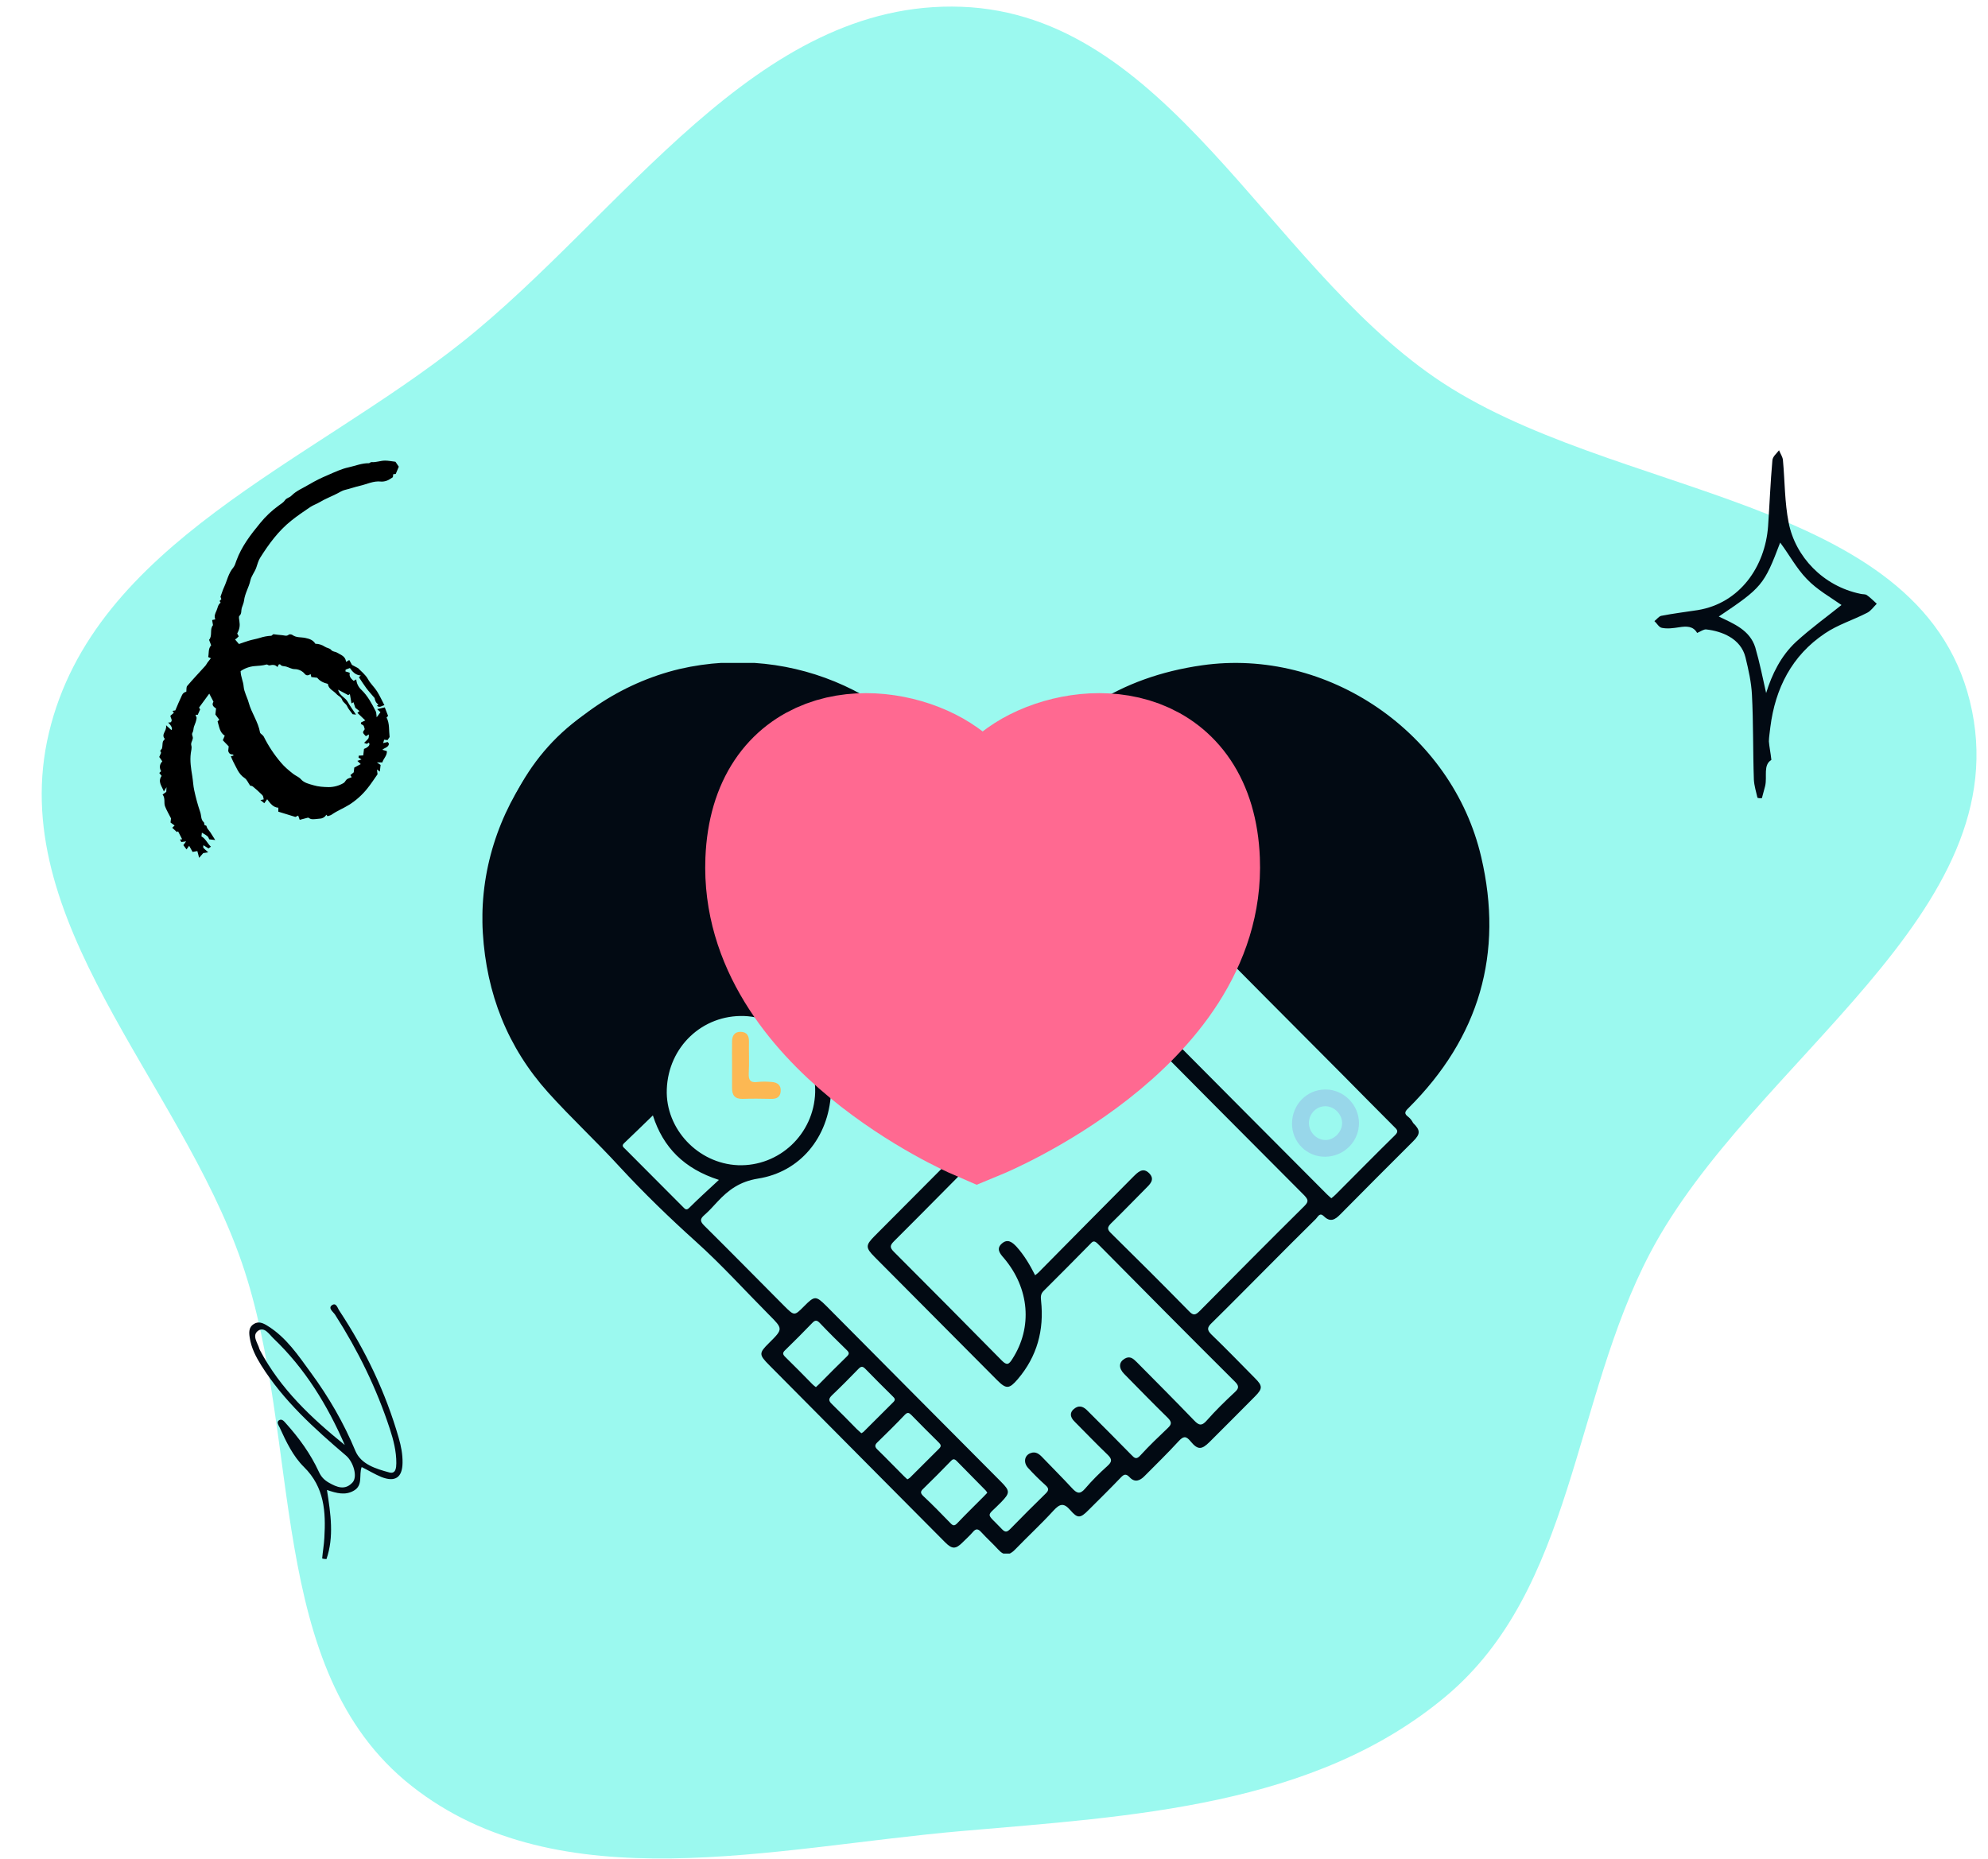 <svg width="154" height="144" viewBox="0 0 154 144" fill="none" xmlns="http://www.w3.org/2000/svg">
<path fill-rule="evenodd" clip-rule="evenodd" d="M74.476 0.525C90.381 1.104 98.038 20.219 111.146 29.248C124.781 38.64 148.642 38.26 152.599 54.337C156.631 70.721 135.695 82.128 127.834 97.058C121.816 108.488 121.917 123.093 112.023 131.4C101.823 139.963 87.744 140.706 74.476 141.857C59.925 143.12 43.336 147.408 31.875 138.355C20.452 129.333 23.473 111.595 18.737 97.831C13.877 83.708 0.317 71.28 3.794 56.754C7.297 42.117 24.031 35.871 35.809 26.501C48.265 16.592 58.569 -0.055 74.476 0.525Z" fill="#9BF9EF"/>
<path d="M29.779 54.635C29.598 54.651 29.427 54.869 29.203 54.682L29.313 54.575C29.115 54.459 29.051 54.265 29.018 54.077C28.798 53.817 28.576 53.577 28.381 53.318C28.177 53.045 27.997 52.754 27.802 52.463L27.951 52.331C27.525 52.304 27.297 52.029 27.105 51.753L26.775 51.876C26.77 51.916 26.765 51.955 26.758 52.017C26.858 52.048 26.964 52.081 27.098 52.124C27.023 52.402 27.189 52.575 27.392 52.748L27.599 52.636C27.623 52.943 27.763 53.229 27.99 53.437C28.482 53.904 28.8 54.508 29.108 55.108C29.16 55.208 29.146 55.342 29.179 55.571L29.472 55.178L29.217 54.938C29.456 54.883 29.632 54.842 29.807 54.802L30.065 55.464L29.945 55.585C30.191 56.047 30.118 56.576 30.181 57.099L30.021 57.337L29.757 57.306L29.68 57.57C29.835 57.531 29.93 57.507 30.029 57.482C30.057 57.518 30.094 57.564 30.13 57.609C30.106 57.902 29.817 57.91 29.617 58.087C29.738 58.122 29.834 58.15 29.968 58.189C29.997 58.538 29.701 58.767 29.617 59.068C29.498 59.067 29.404 59.066 29.192 59.064C29.355 59.174 29.446 59.236 29.484 59.261L29.424 59.778C29.353 59.726 29.305 59.691 29.2 59.614L29.246 59.982C29.265 59.931 29.26 59.962 29.245 59.984C28.979 60.359 28.731 60.749 28.441 61.104C28.051 61.588 27.586 62.005 27.062 62.339C26.619 62.618 26.121 62.809 25.688 63.114C25.601 63.175 25.483 63.194 25.373 63.234C25.362 63.22 25.337 63.189 25.281 63.118C25.232 63.204 25.162 63.277 25.078 63.33C24.993 63.382 24.897 63.413 24.798 63.419C24.119 63.494 24.119 63.49 23.874 63.341L23.217 63.513L23.099 63.186L22.883 63.29C22.421 63.147 21.994 63.015 21.56 62.881L21.562 62.575C21.163 62.552 20.948 62.254 20.696 61.918L20.474 62.226L20.174 61.985L20.43 61.93C20.4 61.827 20.402 61.683 20.331 61.61C20.094 61.37 19.844 61.142 19.582 60.929C19.516 60.875 19.404 60.876 19.381 60.87C19.219 60.639 19.128 60.394 18.951 60.279C18.47 59.964 18.314 59.45 18.06 58.992C17.995 58.86 17.936 58.724 17.885 58.585C17.939 58.572 18.01 58.555 18.086 58.538C18.077 58.509 18.069 58.456 18.058 58.455C17.893 58.446 17.738 58.425 17.678 58.168L17.718 57.825L17.26 57.349L17.41 56.994C17.023 56.755 16.982 56.305 16.855 55.888L16.987 55.757L16.683 55.352L16.738 54.886C16.54 54.76 16.378 54.621 16.536 54.362L16.211 53.737L15.421 54.815L15.504 54.964L15.315 55.383L15.186 55.368C15.173 55.397 15.144 55.442 15.151 55.448C15.282 55.566 15.215 55.711 15.189 55.835C15.155 55.996 15.07 56.146 15.023 56.305C14.979 56.451 14.992 56.625 14.917 56.748C14.814 56.917 14.962 57.047 14.936 57.212C14.908 57.395 14.76 57.545 14.823 57.767C14.874 57.943 14.806 58.154 14.781 58.349C14.701 58.954 14.799 59.546 14.896 60.14C14.955 60.505 14.967 60.879 15.048 61.237C15.171 61.81 15.326 62.374 15.514 62.928C15.605 63.186 15.548 63.501 15.79 63.707C15.864 63.77 15.757 63.958 15.961 63.955C15.995 63.955 16.021 64.113 16.068 64.186C16.132 64.285 16.219 64.37 16.285 64.468C16.409 64.653 16.524 64.844 16.672 65.078L16.209 65.024C16.107 64.781 16.107 64.781 15.639 64.509L15.605 64.802C15.932 64.969 16.063 65.344 16.339 65.593L16.152 65.732L15.758 65.479C15.755 65.546 15.721 65.637 15.752 65.675C15.841 65.784 15.956 65.871 16.129 66.03C15.955 66.058 15.858 66.074 15.74 66.093L15.426 66.457L15.287 65.933C15.184 65.952 15.064 65.973 14.918 65.999L14.652 65.524L14.45 65.804L14.204 65.476L14.416 65.184C14.231 65.208 14.135 65.221 14.046 65.233L13.943 65.037C13.957 65.036 14.012 65.031 14.112 65.022L13.793 64.402C13.734 64.443 13.689 64.475 13.706 64.463L13.342 64.13L13.526 63.955C13.421 63.878 13.317 63.8 13.21 63.721L13.248 63.4C13.079 63.066 12.904 62.776 12.784 62.464C12.677 62.185 12.823 61.848 12.597 61.556L12.881 61.345L12.898 60.987L12.694 61.318C12.549 60.914 12.196 60.569 12.52 60.111L12.338 59.882L12.482 59.747C12.342 59.496 12.338 59.23 12.574 58.984L12.336 58.642L12.481 58.317C12.469 58.288 12.411 58.218 12.421 58.16C12.432 58.096 12.526 58.049 12.548 57.983C12.571 57.887 12.584 57.789 12.587 57.69C12.588 57.611 12.599 57.533 12.619 57.456C12.644 57.39 12.705 57.337 12.772 57.248C12.444 56.885 12.946 56.639 12.865 56.187L13.275 56.559C13.386 56.465 13.281 56.215 13.023 55.98L13.216 55.962C13.414 55.798 13.197 55.623 13.204 55.445L13.468 55.224L13.363 55.072C13.432 55.062 13.486 55.053 13.579 55.039C13.738 54.663 13.906 54.258 14.095 53.863C14.123 53.793 14.169 53.731 14.228 53.683C14.287 53.635 14.357 53.603 14.432 53.59C14.454 53.427 14.422 53.235 14.503 53.14C14.953 52.611 15.433 52.108 15.898 51.592C15.97 51.511 16.016 51.407 16.081 51.318C16.159 51.212 16.243 51.112 16.335 50.996C16.293 50.977 16.231 50.949 16.127 50.902C16.197 50.605 16.111 50.267 16.356 49.992L16.195 49.569C16.48 49.25 16.221 48.749 16.5 48.434L16.434 48.036C16.531 48.014 16.602 47.999 16.679 47.983C16.574 47.744 16.659 47.554 16.765 47.324C16.866 47.108 16.872 46.847 17.093 46.688C17.073 46.658 17.052 46.627 17.009 46.563L17.146 46.416L17.081 46.232C17.173 45.982 17.25 45.722 17.363 45.478C17.594 44.979 17.691 44.422 18.063 43.983C18.189 43.836 18.244 43.624 18.313 43.434C18.718 42.325 19.425 41.408 20.165 40.511C20.579 40.004 21.057 39.553 21.588 39.169C21.763 39.044 21.961 38.923 22.078 38.752C22.206 38.566 22.421 38.56 22.566 38.411C22.959 38.01 23.492 37.808 23.964 37.52C24.429 37.247 24.913 37.006 25.411 36.8C25.932 36.573 26.457 36.323 27.007 36.205C27.525 36.093 28.027 35.877 28.572 35.886C28.639 35.887 28.709 35.794 28.772 35.8C29.133 35.834 29.471 35.685 29.823 35.684C30.078 35.683 30.334 35.738 30.633 35.773L30.893 36.155L30.655 36.718C30.575 36.726 30.52 36.732 30.461 36.738L30.434 36.969C30.28 37.062 30.146 37.171 29.994 37.227C29.84 37.29 29.673 37.318 29.507 37.307C28.928 37.24 28.422 37.515 27.886 37.634C27.497 37.721 27.117 37.863 26.723 37.954C26.512 38.003 26.318 38.133 26.119 38.235C25.672 38.463 25.201 38.642 24.769 38.901C24.53 39.045 24.256 39.133 24.026 39.287C23.526 39.623 23.028 39.965 22.558 40.34C21.567 41.132 20.826 42.142 20.157 43.205C20.012 43.435 19.941 43.714 19.851 43.976C19.731 44.325 19.473 44.609 19.393 44.977C19.278 45.508 18.968 45.977 18.905 46.528C18.881 46.728 18.781 46.918 18.724 47.115C18.668 47.312 18.738 47.535 18.546 47.712C18.48 47.772 18.522 47.968 18.542 48.098C18.601 48.472 18.562 48.736 18.375 49.077L18.493 49.3C18.441 49.351 18.391 49.405 18.335 49.452C18.291 49.49 18.241 49.521 18.211 49.543L18.51 49.894C18.735 49.817 19.007 49.713 19.286 49.632C19.566 49.549 19.858 49.503 20.136 49.416C20.423 49.322 20.722 49.267 21.023 49.254L21.177 49.133C21.397 49.158 21.631 49.196 21.865 49.21C22.032 49.22 22.202 49.317 22.37 49.167C22.42 49.122 22.583 49.142 22.651 49.192C22.956 49.416 23.319 49.35 23.654 49.423C23.95 49.488 24.243 49.567 24.431 49.874C24.691 49.876 24.944 49.955 25.16 50.099C25.308 50.202 25.541 50.215 25.645 50.342C25.78 50.507 25.964 50.472 26.097 50.555C26.38 50.732 26.763 50.82 26.808 51.278L27.055 51.132L27.266 51.512C27.33 51.546 27.49 51.63 27.738 51.761C27.954 51.993 28.314 52.262 28.51 52.622C28.703 52.975 28.997 53.227 29.202 53.552C29.42 53.897 29.589 54.273 29.779 54.635ZM27.444 59.466C27.643 59.359 27.796 59.277 27.945 59.197L27.683 58.947C27.823 58.898 27.907 58.869 28.004 58.835C27.919 58.783 27.843 58.736 27.773 58.693L27.79 58.543C27.898 58.537 28.008 58.531 28.139 58.523L28.197 58.021C28.566 57.879 28.714 57.668 28.561 57.534C28.512 57.566 28.465 57.615 28.413 57.622C28.366 57.628 28.312 57.589 28.206 57.548C28.336 57.417 28.455 57.324 28.536 57.205C28.581 57.137 28.563 57.027 28.578 56.898L28.34 57.034C28.07 56.753 28.069 56.753 28.254 56.493C28.213 56.38 28.205 56.239 28.132 56.185C28.042 56.118 27.905 56.118 27.977 55.964C28.074 55.918 28.163 55.877 28.298 55.814C28.063 55.588 27.876 55.407 27.688 55.227L27.843 55.087L27.525 54.835L27.381 54.402L27.229 54.496L27.102 53.766L26.978 53.855C26.727 53.72 26.485 53.59 26.192 53.433C26.296 53.912 26.745 54.026 26.929 54.363C27.113 54.7 27.346 55.008 27.58 55.364L27.316 55.333C27.149 55.097 26.981 54.927 26.896 54.722C26.807 54.508 26.57 54.425 26.505 54.218C26.43 53.985 26.203 53.923 26.064 53.766C25.833 53.506 25.441 53.382 25.398 52.981C25.072 52.901 24.786 52.778 24.571 52.506L24.118 52.453L24.064 52.226C23.902 52.318 23.753 52.384 23.608 52.207C23.51 52.091 23.389 51.998 23.252 51.934C23.114 51.87 22.964 51.837 22.813 51.838C22.574 51.831 22.383 51.703 22.168 51.642C22.006 51.596 21.815 51.638 21.698 51.467C21.688 51.453 21.628 51.474 21.592 51.479L21.496 51.675C21.441 51.623 21.379 51.578 21.312 51.542C21.237 51.518 21.158 51.508 21.078 51.513C21 51.516 20.922 51.554 20.845 51.549C20.779 51.545 20.705 51.465 20.651 51.48C20.344 51.568 20.032 51.58 19.715 51.605C19.329 51.639 18.957 51.773 18.638 51.994C18.65 52.442 18.843 52.786 18.874 53.185C18.908 53.61 19.151 54.013 19.265 54.436C19.482 55.237 20.003 55.921 20.144 56.75C20.155 56.813 20.244 56.863 20.297 56.918C20.347 56.958 20.392 57.005 20.428 57.059C20.787 57.783 21.234 58.46 21.759 59.075C22.039 59.412 22.371 59.685 22.712 59.954C22.901 60.103 23.147 60.186 23.298 60.358C23.569 60.666 23.945 60.732 24.288 60.836C24.66 60.948 25.068 60.973 25.461 60.98C25.869 60.979 26.269 60.868 26.619 60.661C26.725 60.601 26.772 60.446 26.874 60.371C26.975 60.297 27.11 60.268 27.247 60.213L27.142 60.05L27.401 59.834L27.444 59.466Z" fill="black"/>
<g clip-path="url(#clip0)">
<path d="M137.219 58.869C136.563 59.277 136.909 60.138 136.738 60.891C136.654 61.206 136.569 61.521 136.485 61.836C136.364 61.835 136.271 61.84 136.15 61.839C136.038 61.348 135.891 60.879 135.864 60.411C135.786 58.209 135.828 56.008 135.714 53.828C135.668 52.863 135.445 51.882 135.214 50.929C134.851 49.45 133.358 48.896 132.178 48.764C131.972 48.74 131.741 48.923 131.468 49.035C131.158 48.491 130.637 48.505 130.066 48.597C129.623 48.663 129.18 48.729 128.747 48.643C128.512 48.611 128.355 48.292 128.158 48.117C128.346 47.983 128.5 47.748 128.694 47.708C129.623 47.527 130.566 47.411 131.516 47.266C134.79 46.73 136.74 43.874 136.964 40.77C137.082 39.081 137.144 37.378 137.298 35.668C137.318 35.366 137.621 35.141 137.812 34.884C137.92 35.159 138.101 35.392 138.117 35.673C138.264 37.279 138.246 38.932 138.558 40.49C139.07 43.116 141.22 45.412 144.129 46.007C144.299 46.053 144.493 46.013 144.619 46.108C144.9 46.306 145.138 46.554 145.383 46.773C145.136 47.014 144.93 47.328 144.65 47.468C143.556 48.035 142.366 48.392 141.363 49.075C138.808 50.786 137.519 53.328 137.14 56.329C137.104 56.688 137.033 57.069 137.026 57.435C137.06 57.874 137.159 58.3 137.219 58.869ZM133.145 47.764C134.303 48.32 135.54 48.805 135.97 50.149C136.317 51.348 136.564 52.581 136.813 53.692C137.262 52.246 137.945 50.831 139.12 49.733C140.288 48.664 141.566 47.747 142.652 46.871C141.809 46.276 140.751 45.686 139.97 44.862C139.159 44.031 138.596 42.958 137.901 42.035C136.655 45.325 136.48 45.524 133.145 47.764Z" fill="#020A13"/>
</g>
<path d="M25.29 120.785C25.883 119.059 25.62 117.299 25.327 115.43C26.079 115.688 26.745 115.865 27.399 115.49C28.148 115.072 27.783 114.267 28.017 113.654C28.548 113.917 29.024 114.21 29.526 114.419C30.599 114.848 31.169 114.476 31.183 113.33C31.195 112.668 31.07 112.036 30.889 111.405C29.88 107.883 28.312 104.609 26.293 101.552C26.15 101.362 26.056 100.868 25.703 101.125C25.405 101.352 25.798 101.619 25.955 101.85C27.732 104.622 29.169 107.555 30.196 110.69C30.479 111.553 30.707 112.445 30.701 113.355C30.695 113.701 30.666 114.212 30.152 114.072C29.125 113.793 27.971 113.448 27.532 112.41C26.624 110.224 25.459 108.223 24.075 106.338C23.105 105.009 22.175 103.61 20.732 102.72C20.382 102.494 20.019 102.337 19.652 102.58C19.258 102.824 19.282 103.251 19.346 103.636C19.462 104.42 19.823 105.115 20.239 105.781C21.975 108.541 24.372 110.692 26.809 112.772C27.373 113.256 27.717 114.393 27.314 114.844C26.736 115.479 26.109 115.231 25.465 114.86C25.102 114.648 24.875 114.405 24.7 114.023C24.06 112.631 23.161 111.397 22.14 110.262C21.999 110.1 21.814 109.87 21.584 110.054C21.421 110.196 21.579 110.427 21.665 110.591C22.161 111.683 22.698 112.815 23.546 113.651C25.143 115.227 25.244 117.129 25.126 119.146C25.098 119.685 25 120.212 24.957 120.737C25.055 120.776 25.165 120.774 25.29 120.785ZM20.142 104.611C20.128 104.57 20.114 104.556 20.099 104.515C19.977 104.049 19.48 103.467 19.996 103.096C20.485 102.753 20.858 103.379 21.183 103.689C23.626 106.018 25.364 108.86 26.707 111.947C24.104 109.842 21.718 107.595 20.142 104.611Z" fill="#020A13"/>
<g clip-path="url(#clip1)">
<path d="M109.093 86.527C108.763 86.285 108.806 86.129 109.108 85.844C114.596 80.379 116.493 73.86 114.74 66.388C112.498 56.767 102.844 50.149 93.103 51.544C86.738 52.454 81.997 55.571 78.822 60.709C78.879 60.638 78.951 60.553 79.008 60.482C79.77 59.613 80.747 59.044 81.853 58.845C84.454 55.97 87.916 53.863 91.709 53.081C102.197 50.917 112.082 57.991 113.748 68.068C114.826 74.572 112.944 80.18 108.26 84.862C107.901 85.232 107.728 85.175 107.384 84.834C102.542 79.952 97.7 75.07 92.844 70.203C92.7 70.629 92.499 71.042 92.255 71.441C96.163 75.397 100.085 79.326 104.007 83.268C105.329 84.606 106.651 85.944 107.987 87.282C108.203 87.495 108.389 87.638 108.059 87.951C106.507 89.474 104.999 91.011 103.461 92.548C103.361 92.647 103.26 92.733 103.131 92.832C102.987 92.704 102.887 92.619 102.786 92.519C98.533 88.25 94.281 83.98 90.028 79.696C89.123 78.785 88.203 77.86 87.298 76.949C86.996 77.219 86.652 77.461 86.278 77.632C86.019 77.746 85.761 77.831 85.488 77.888C83.994 79.354 82.543 80.849 81.077 82.343C80.89 82.542 80.689 82.67 80.431 82.713C80.388 82.77 80.359 82.827 80.316 82.884C80.1 83.225 79.856 83.567 79.597 83.866C79.511 83.951 79.425 84.037 79.339 84.122L79.468 84.279C78.879 84.777 78.232 85.246 77.686 85.787C74.368 89.103 71.063 92.434 67.744 95.764C67.04 96.476 67.04 96.661 67.759 97.387C70.919 100.561 74.066 103.735 77.227 106.909C77.945 107.634 78.175 107.62 78.836 106.852C80.344 105.087 80.89 103.037 80.646 100.774C80.617 100.475 80.603 100.248 80.847 100.006C82.054 98.81 83.232 97.615 84.425 96.405C84.612 96.22 84.712 96.035 85.028 96.348C88.562 99.92 92.097 103.493 95.66 107.037C96.005 107.378 95.976 107.563 95.646 107.862C94.898 108.56 94.166 109.271 93.49 110.04C93.074 110.524 92.844 110.41 92.47 110.011C91.019 108.503 89.54 107.022 88.06 105.528C87.801 105.272 87.542 105.016 87.126 105.258C86.666 105.528 86.637 105.983 87.083 106.439C88.203 107.578 89.31 108.716 90.459 109.841C90.775 110.154 90.775 110.339 90.473 110.623C89.755 111.306 89.022 112.004 88.347 112.744C88.031 113.1 87.887 112.972 87.629 112.701C86.522 111.563 85.387 110.438 84.252 109.3C83.979 109.015 83.663 108.844 83.304 109.072C82.844 109.371 82.859 109.769 83.247 110.139C84.109 111.008 84.942 111.876 85.818 112.716C86.149 113.043 86.149 113.242 85.804 113.555C85.186 114.11 84.583 114.708 84.051 115.334C83.649 115.804 83.405 115.676 83.06 115.306C82.298 114.48 81.508 113.698 80.732 112.886C80.488 112.63 80.215 112.431 79.842 112.573C79.353 112.744 79.252 113.313 79.655 113.74C80.071 114.196 80.517 114.637 80.977 115.05C81.25 115.292 81.278 115.448 80.991 115.719C80.071 116.615 79.166 117.526 78.261 118.451C78.031 118.679 77.888 118.75 77.629 118.48C76.322 117.099 76.379 117.597 77.557 116.373C78.247 115.662 78.247 115.505 77.557 114.808C73.046 110.268 68.52 105.727 64.009 101.173C63.204 100.376 63.104 100.376 62.299 101.187C61.538 101.956 61.538 101.956 60.762 101.187C58.693 99.109 56.638 97.017 54.555 94.953C54.21 94.612 54.225 94.427 54.569 94.128C54.929 93.814 55.245 93.459 55.575 93.103C56.437 92.178 57.314 91.537 58.707 91.31C61.997 90.797 64.167 88.107 64.368 84.734C64.397 84.378 64.483 84.108 64.742 83.866C65.934 82.699 67.112 81.517 68.276 80.322C68.276 80.322 68.276 80.322 68.29 80.308C67.945 80.023 67.586 79.753 67.227 79.468C66.121 80.535 65.129 81.503 64.124 82.457C63.362 80.052 61.724 78.4 59.052 77.532C60.216 76.408 61.308 75.383 62.371 74.33C62.371 74.33 62.385 74.33 62.385 74.316C62.313 74.245 62.256 74.188 62.17 74.117C62.299 74.202 62.27 74.173 62.084 74.06C61.825 73.875 61.609 73.661 61.451 73.405C61.423 73.448 61.38 73.49 61.337 73.533C60.158 74.643 59.038 75.824 57.917 76.977C57.673 77.234 57.414 77.347 57.055 77.362C53.478 77.475 50.504 80.407 50.346 83.966C50.331 84.421 50.188 84.763 49.843 85.076C49.081 85.802 48.363 86.556 47.616 87.296C47.443 87.467 47.314 87.638 47.055 87.367C45.03 85.204 42.731 83.297 41.179 80.692C34.642 69.69 41.208 55.201 53.822 52.896C60.762 51.629 67.601 54.518 71.71 59.713C72.342 59.642 73.003 59.884 73.419 60.596C73.448 60.652 73.477 60.681 73.491 60.709C73.563 60.781 73.621 60.852 73.692 60.923C73.85 61.065 73.994 61.208 74.152 61.35C74.296 61.478 74.439 61.606 74.583 61.734C70.46 54.02 61.523 49.779 52.644 51.828C43.392 54.048 36.84 62.83 37.401 72.266C37.688 76.977 39.311 81.133 42.472 84.649C44.254 86.627 46.208 88.435 48.004 90.399C49.871 92.42 51.854 94.341 53.909 96.191C55.891 97.971 57.687 99.963 59.569 101.856C60.661 102.952 60.676 102.952 59.569 104.048C58.779 104.831 58.779 104.944 59.598 105.77C62.357 108.545 65.101 111.321 67.845 114.082C69.641 115.889 71.437 117.697 73.233 119.505C73.764 120.031 74.037 120.017 74.554 119.505C74.827 119.234 75.115 118.978 75.359 118.693C75.618 118.38 75.79 118.451 76.034 118.722C76.451 119.177 76.911 119.59 77.327 120.045C77.787 120.558 78.189 120.515 78.649 120.031C79.626 119.021 80.66 118.067 81.609 117.028C82.097 116.501 82.399 116.402 82.916 117C83.477 117.654 83.692 117.626 84.31 117C85.157 116.16 86.005 115.32 86.824 114.466C87.068 114.21 87.226 114.153 87.499 114.438C87.902 114.879 88.304 114.722 88.663 114.352C89.554 113.456 90.459 112.573 91.307 111.648C91.666 111.264 91.867 111.221 92.226 111.662C92.787 112.345 93.088 112.317 93.692 111.719C94.87 110.538 96.048 109.371 97.226 108.175C97.815 107.578 97.815 107.364 97.212 106.766C96.091 105.628 94.985 104.489 93.835 103.379C93.476 103.023 93.519 102.824 93.864 102.496C95.329 101.059 96.766 99.593 98.203 98.156C99.453 96.903 100.688 95.651 101.938 94.427C102.096 94.27 102.226 93.9 102.556 94.227C103.045 94.711 103.418 94.498 103.821 94.085C105.688 92.192 107.585 90.299 109.467 88.42C110.042 87.851 110.042 87.566 109.467 86.997C109.366 86.798 109.237 86.641 109.093 86.527ZM51.653 84.392C51.768 81.105 54.411 78.6 57.658 78.714C60.704 78.828 63.233 81.56 63.147 84.635C63.046 87.865 60.359 90.385 57.17 90.271C54.067 90.142 51.538 87.453 51.653 84.392ZM53.377 93.587C53.161 93.8 53.047 93.644 52.917 93.516C51.423 92.021 49.929 90.513 48.435 89.018C48.305 88.89 48.119 88.776 48.348 88.563C49.081 87.865 49.814 87.154 50.575 86.413C51.366 88.89 52.989 90.541 55.69 91.409C54.843 92.192 54.095 92.875 53.377 93.587ZM63.204 107.464C63.104 107.393 63.017 107.321 62.931 107.236C62.227 106.524 61.538 105.813 60.819 105.115C60.633 104.93 60.604 104.802 60.819 104.603C61.538 103.906 62.242 103.194 62.931 102.482C63.147 102.255 63.29 102.269 63.506 102.496C64.196 103.222 64.9 103.92 65.618 104.617C65.79 104.788 65.79 104.902 65.618 105.073C64.885 105.784 64.167 106.51 63.449 107.236C63.377 107.307 63.305 107.378 63.204 107.464ZM66.724 111.036C66.609 110.922 66.48 110.823 66.365 110.709C65.733 110.068 65.101 109.414 64.454 108.787C64.181 108.531 64.167 108.375 64.44 108.104C65.144 107.435 65.833 106.738 66.509 106.04C66.71 105.841 66.825 105.841 67.026 106.04C67.716 106.752 68.434 107.464 69.138 108.161C69.282 108.303 69.411 108.417 69.21 108.617C68.448 109.371 67.701 110.125 66.94 110.88C66.882 110.951 66.825 110.979 66.724 111.036ZM70.287 114.608C70.201 114.523 70.115 114.452 70.029 114.367C69.339 113.683 68.664 112.972 67.974 112.303C67.744 112.089 67.759 111.933 67.974 111.733C68.692 111.036 69.397 110.339 70.086 109.613C70.302 109.385 70.417 109.442 70.603 109.627C71.307 110.339 71.997 111.05 72.715 111.748C72.873 111.904 72.945 112.032 72.758 112.217C71.997 112.972 71.25 113.726 70.488 114.48C70.431 114.537 70.359 114.566 70.287 114.608ZM76.25 115.889C75.546 116.601 74.827 117.298 74.138 118.024C73.937 118.224 73.822 118.209 73.635 118.01C72.945 117.298 72.241 116.573 71.508 115.889C71.279 115.662 71.307 115.534 71.523 115.334C72.241 114.637 72.945 113.925 73.635 113.214C73.779 113.057 73.894 112.972 74.095 113.171C74.842 113.94 75.603 114.694 76.35 115.462C76.393 115.505 76.436 115.576 76.48 115.647C76.408 115.719 76.336 115.804 76.25 115.889ZM101.048 93.43C98.318 96.135 95.617 98.853 92.93 101.571C92.614 101.884 92.442 101.941 92.111 101.586C90.114 99.55 88.088 97.529 86.048 95.522C85.746 95.224 85.79 95.067 86.048 94.797C86.953 93.914 87.83 93.003 88.721 92.107C89.065 91.765 89.496 91.395 89.037 90.911C88.534 90.385 88.132 90.826 87.772 91.181C85.33 93.644 82.873 96.12 80.431 98.597C80.359 98.668 80.287 98.711 80.186 98.796C79.784 97.999 79.339 97.245 78.75 96.59C78.405 96.22 78.046 95.949 77.6 96.348C77.155 96.746 77.457 97.117 77.758 97.458C79.755 99.806 80 102.838 78.419 105.286C78.161 105.699 78.002 105.813 77.6 105.4C74.827 102.582 72.04 99.778 69.253 96.988C68.922 96.661 68.922 96.49 69.253 96.163C71.767 93.658 74.253 91.125 76.753 88.605C79.971 85.36 83.204 82.129 86.422 78.87C86.81 78.472 87.011 78.472 87.399 78.87C91.924 83.467 96.479 88.036 101.033 92.605C101.321 92.918 101.407 93.074 101.048 93.43Z" fill="#020A13"/>
<path d="M47.141 54.233C55.941 49.633 64.308 53.4 67.391 55.858L72.016 58.983L63.141 78.733C61.849 78.108 58.366 77.233 54.766 78.733C51.166 80.233 50.516 83.692 50.641 85.233L47.141 88.483C44.933 86.4 40.166 81.408 38.766 78.108C37.016 73.983 36.141 59.983 47.141 54.233Z" fill="#020A13"/>
<path d="M104.964 54.233C96.164 49.633 87.797 53.4 84.714 55.858L80.089 58.983L88.964 78.733C90.256 78.108 89.758 68.601 92.516 71.358C95.641 74.483 105.089 81.942 104.964 83.483L108.266 86.233C110.474 84.15 111.939 81.408 113.339 78.108C115.089 73.983 115.964 59.983 104.964 54.233Z" fill="#020A13"/>
<path d="M102.672 84.406C101.221 84.406 100.086 85.588 100.086 87.054C100.086 88.491 101.235 89.63 102.658 89.615C104.123 89.601 105.287 88.42 105.273 86.983C105.258 85.573 104.066 84.392 102.672 84.406ZM102.658 88.32C101.954 88.306 101.379 87.68 101.393 86.954C101.422 86.257 101.997 85.687 102.686 85.702C103.39 85.716 103.994 86.356 103.965 87.054C103.936 87.737 103.319 88.335 102.658 88.32Z" fill="#98D7EA"/>
<path d="M59.77 83.823C59.411 83.794 59.051 83.78 58.692 83.823C58.089 83.908 57.974 83.638 58.003 83.111C58.046 82.314 58.003 81.503 58.017 80.706C58.031 80.265 57.873 79.952 57.385 79.938C56.896 79.923 56.709 80.251 56.709 80.678C56.695 81.29 56.709 81.902 56.709 82.528C56.709 83.126 56.709 83.709 56.709 84.307C56.709 84.848 56.925 85.147 57.528 85.132C58.261 85.104 59.008 85.118 59.741 85.132C60.158 85.147 60.445 84.99 60.474 84.549C60.517 84.051 60.201 83.851 59.77 83.823Z" fill="#FCB853"/>
<path d="M92.599 66.644C92.254 58.105 84.855 57.607 80.473 59.813C78.476 60.809 76.967 62.702 76.119 63.955C75.272 62.688 73.763 60.809 71.766 59.813C67.384 57.607 59.985 58.105 59.64 66.644C59.137 79.169 75.703 86.357 75.703 86.357C75.703 86.357 93.102 79.169 92.599 66.644Z" fill="#FF6991" stroke="#FF6991" stroke-width="10" stroke-miterlimit="10"/>
</g>
<defs>
<clipPath id="clip0">
<rect width="16.319" height="26.436" fill="white" transform="translate(132.113 33.357) rotate(15)"/>
</clipPath>
<clipPath id="clip1">
<rect width="78" height="69" fill="white" transform="translate(37.371 51.358)"/>
</clipPath>
</defs>
</svg>
